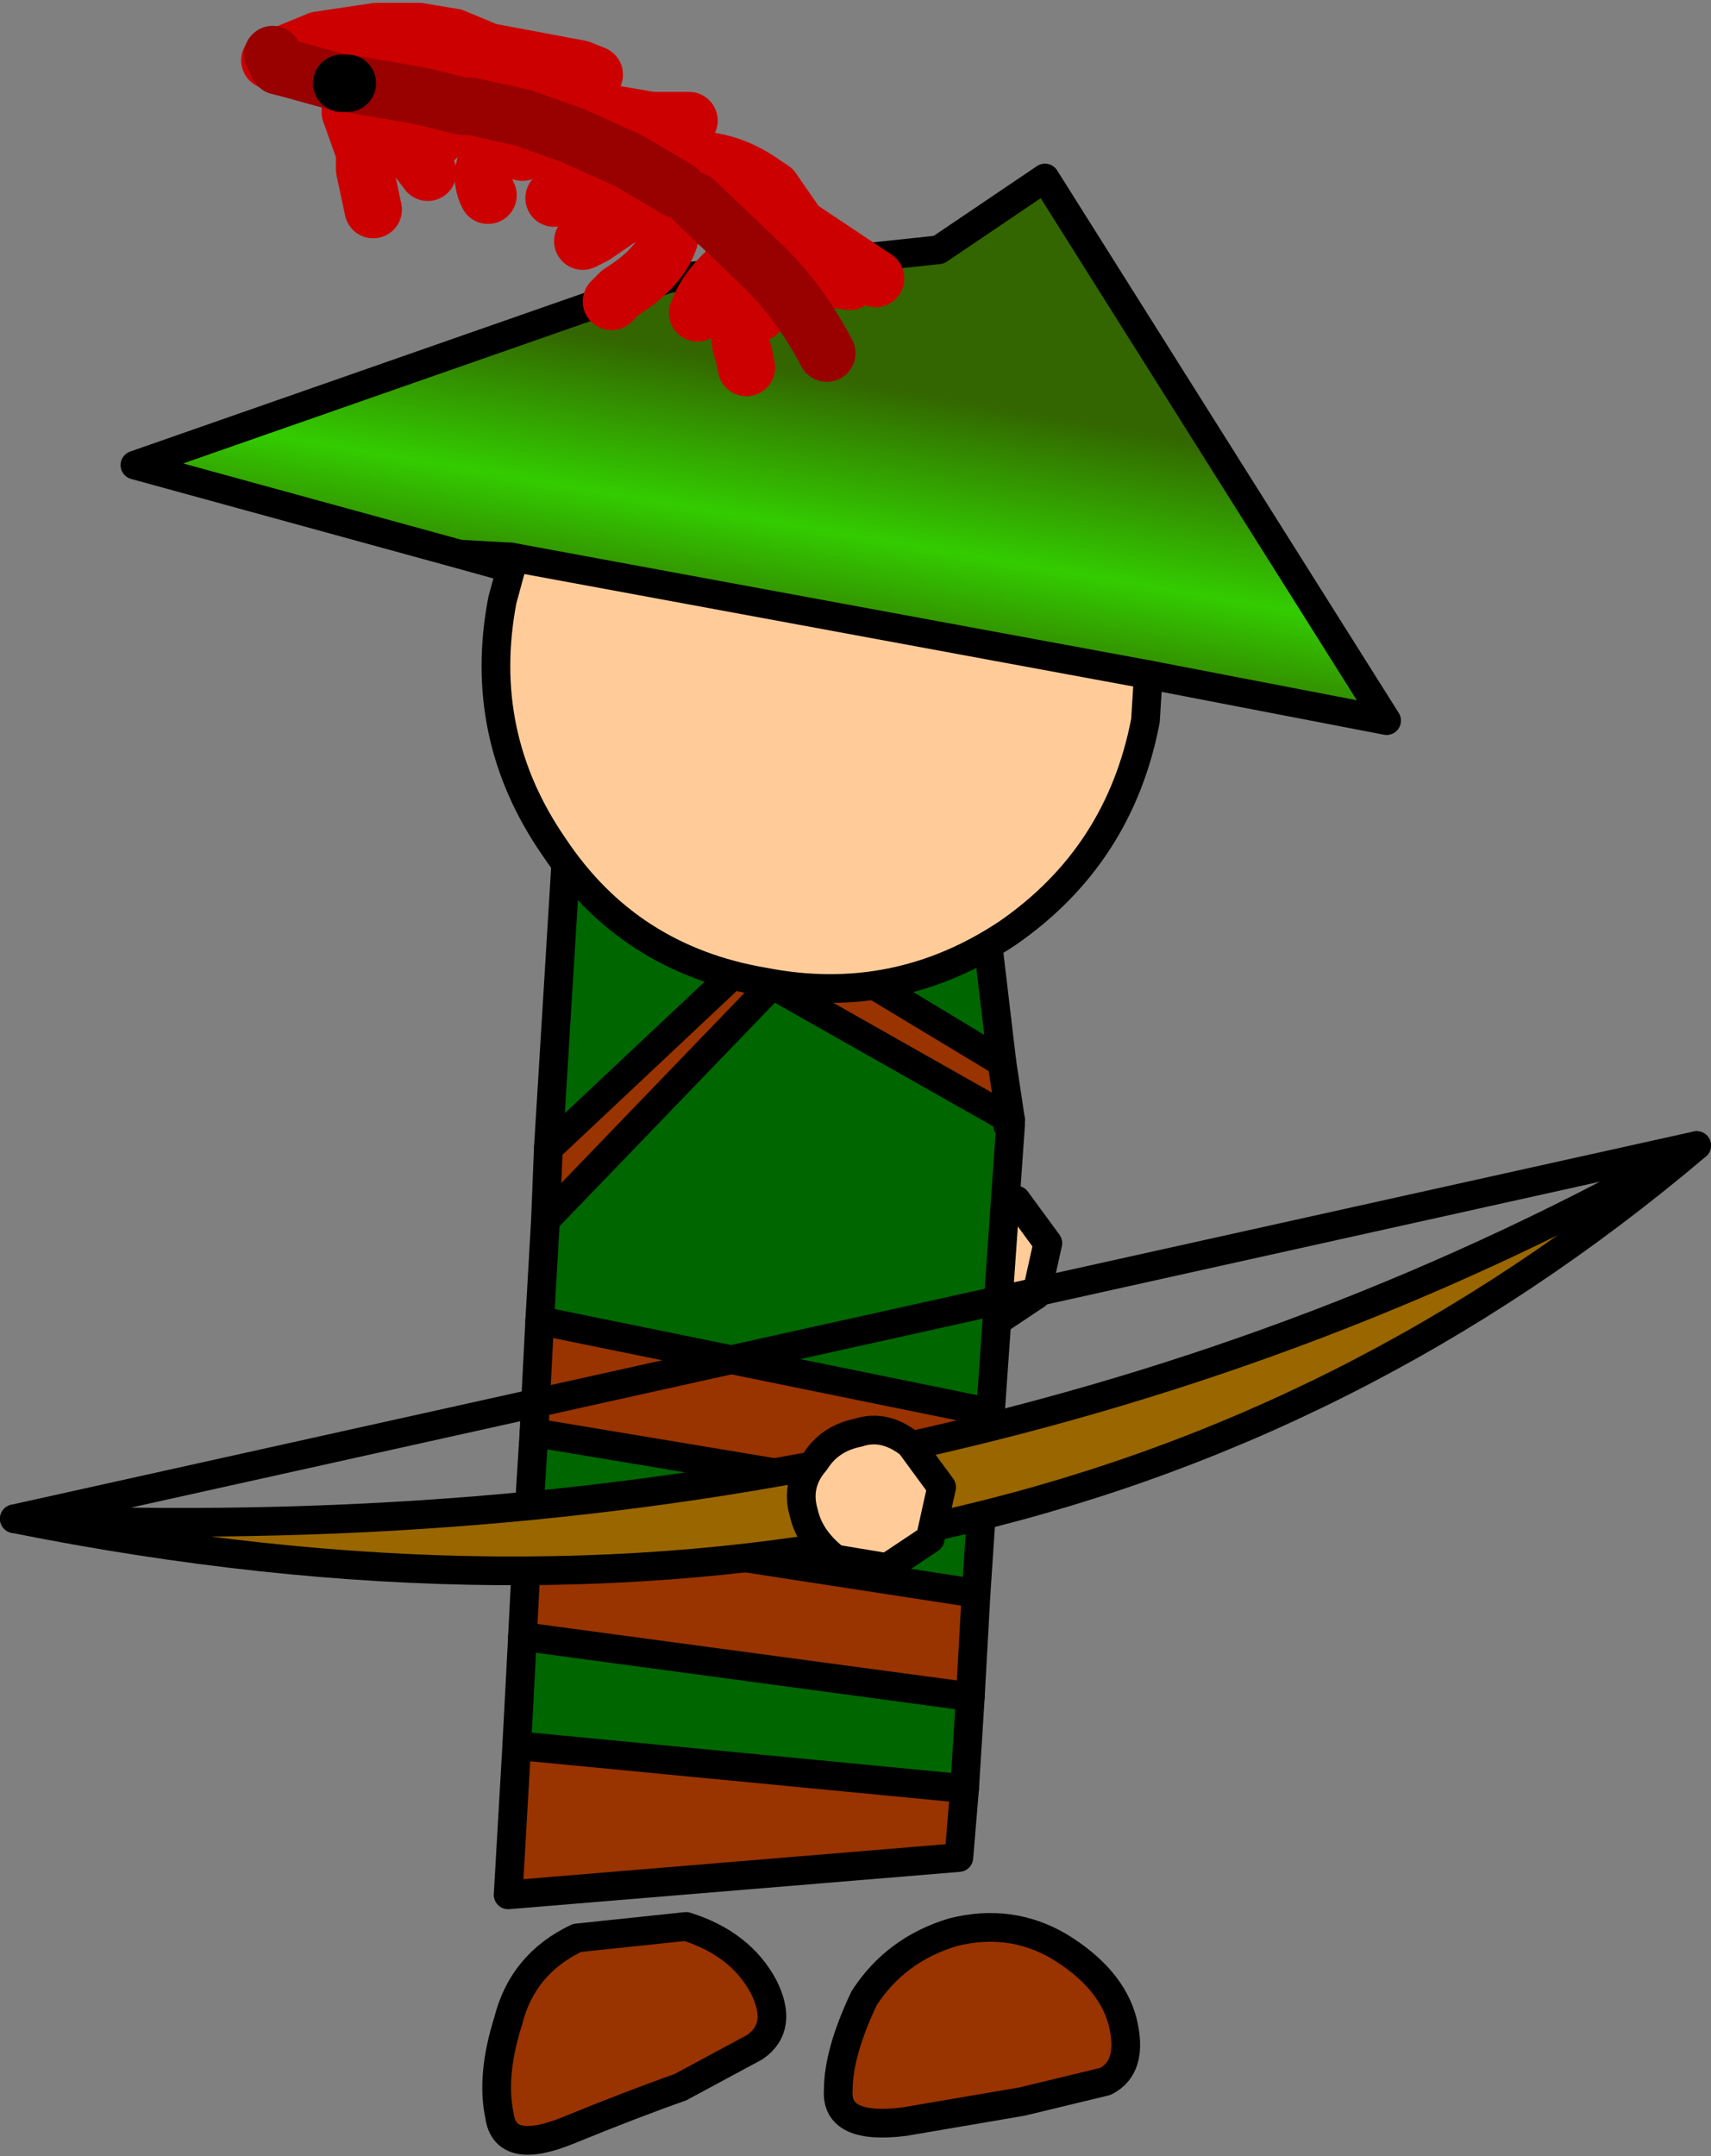 <?xml version="1.0" encoding="UTF-8" standalone="no"?>
<svg xmlns:xlink="http://www.w3.org/1999/xlink" height="37.55px" width="29.8px" xmlns="http://www.w3.org/2000/svg">
  <rect width="100%" height="100%" fill="#808080" stroke="none"/>
  <g transform="matrix(1.0, 0.0, 0.0, 1.0, 4.5, 1.15)">
    <path d="M13.55 21.4 L12.8 21.9 11.9 21.75 Q11.45 21.4 11.35 20.95 11.2 20.45 11.55 20.05 11.8 19.65 12.3 19.55 L13.2 19.75 13.75 20.5 13.55 21.4" fill="#ffcc99" fill-rule="evenodd" stroke="none"/>
    <path d="M13.55 21.4 L12.8 21.9 11.9 21.75 Q11.45 21.4 11.35 20.95 11.2 20.45 11.55 20.05 11.8 19.65 12.3 19.55 L13.2 19.75 13.75 20.5 13.55 21.4 Z" fill="none" stroke="#000000" stroke-linecap="round" stroke-linejoin="round" stroke-width="0.5"/>
    <path d="M7.45 32.4 Q8.4 32.7 8.8 33.45 9.15 34.15 8.65 34.5 L7.35 35.2 Q6.5 35.5 5.4 35.95 4.3 36.4 4.2 35.7 4.05 35.0 4.35 34.05 4.6 33.05 5.55 32.6 L7.45 32.4" fill="#993300" fill-rule="evenodd" stroke="none"/>
    <path d="M7.45 32.4 Q8.4 32.7 8.8 33.45 9.15 34.15 8.65 34.5 L7.35 35.2 Q6.5 35.5 5.4 35.95 4.3 36.4 4.2 35.7 4.05 35.0 4.35 34.05 4.6 33.05 5.55 32.6 L7.45 32.4 Z" fill="none" stroke="#000000" stroke-linecap="round" stroke-linejoin="round" stroke-width="0.5"/>
    <path d="M13.95 32.75 Q14.85 33.3 15.05 34.05 15.25 34.85 14.75 35.1 L13.3 35.45 11.25 35.8 Q10.05 35.95 10.1 35.25 10.1 34.6 10.55 33.65 11.1 32.8 12.1 32.5 13.1 32.25 13.95 32.75" fill="#993300" fill-rule="evenodd" stroke="none"/>
    <path d="M13.95 32.75 Q14.85 33.3 15.05 34.05 15.25 34.85 14.75 35.1 L13.3 35.45 11.25 35.8 Q10.05 35.95 10.1 35.25 10.1 34.6 10.55 33.65 11.1 32.8 12.1 32.5 13.1 32.25 13.95 32.75 Z" fill="none" stroke="#000000" stroke-linecap="round" stroke-linejoin="round" stroke-width="0.5"/>
    <path d="M5.45 13.05 L5.4 13.05 5.4 13.0 5.45 13.05" fill="url(#gradient0)" fill-rule="evenodd" stroke="none"/>
    <path d="M5.4 13.05 L5.45 13.05 5.75 13.05 8.85 14.9 9.55 15.3 8.85 14.9 11.3 12.75 12.1 12.75 9.55 15.3 12.95 17.35 13.1 18.35 8.95 16.0 8.4 15.7 8.95 16.0 5.0 20.1 5.05 18.85 8.4 15.7 5.35 13.95 5.4 13.05 M12.3 30.0 L12.2 31.2 4.35 31.85 4.5 29.25 12.3 30.0 M4.6 27.35 L4.7 25.4 12.5 26.6 12.4 28.4 4.6 27.35 M4.8 23.8 L4.9 21.85 12.75 23.45 12.6 25.1 4.8 23.8" fill="#993300" fill-rule="evenodd" stroke="none"/>
    <path d="M5.35 13.95 L8.4 15.7 5.05 18.85 5.35 13.95 M8.95 16.0 L13.1 18.35 13.1 18.4 13.05 18.45 13.1 18.45 12.75 23.45 4.9 21.85 5.0 20.1 8.95 16.0 M12.95 17.35 L9.55 15.3 12.1 12.75 12.4 12.7 12.95 17.35 M8.85 14.9 L5.75 13.05 11.3 12.75 8.85 14.9 M4.5 29.25 L4.6 27.35 12.4 28.4 12.3 30.0 4.5 29.25 M4.7 25.4 L4.8 23.8 12.6 25.1 12.5 26.6 4.7 25.4" fill="#006600" fill-rule="evenodd" stroke="none"/>
    <path d="M5.45 13.05 L5.4 13.05 5.35 13.95 5.05 18.85 5.0 20.1 4.9 21.85 4.8 23.8 4.7 25.4 4.6 27.35 4.5 29.25 4.35 31.85 12.2 31.2 12.3 30.0 12.4 28.4 12.5 26.6 12.6 25.1 12.75 23.45 13.1 18.45 13.05 18.45 13.1 18.4 13.1 18.35 12.95 17.35 12.4 12.7 12.1 12.75 11.3 12.75 5.75 13.05 5.45 13.05 5.4 13.0 5.4 13.05 M13.1 18.4 L13.1 18.45" fill="none" stroke="#000000" stroke-linecap="round" stroke-linejoin="round" stroke-width="0.5"/>
    <path d="M5.35 13.95 L8.4 15.7 8.95 16.0 13.1 18.35 M12.95 17.35 L9.55 15.3 8.85 14.9 5.75 13.05 M11.3 12.75 L8.85 14.9 M12.1 12.75 L9.55 15.3 M12.3 30.0 L4.5 29.25 M12.75 23.45 L4.9 21.85 M4.8 23.8 L12.6 25.1 M4.6 27.35 L12.4 28.4 M12.5 26.6 L4.7 25.4 M5.0 20.1 L8.95 16.0 M5.05 18.85 L8.4 15.7" fill="none" stroke="#000000" stroke-linecap="round" stroke-linejoin="round" stroke-width="0.5"/>
    <path d="M15.5 10.6 L15.45 11.4 Q15.0 13.75 13.05 15.1 11.1 16.4 8.8 15.95 6.45 15.55 5.15 13.6 3.8 11.65 4.25 9.3 L4.4 8.75 4.4 8.55 15.5 10.6" fill="#ffcc99" fill-rule="evenodd" stroke="none"/>
    <path d="M3.5 8.5 L-2.15 6.95 7.15 3.7 11.85 3.2 13.7 1.95 19.65 11.4 15.5 10.6 4.4 8.55 3.5 8.5" fill="url(#gradient1)" fill-rule="evenodd" stroke="none"/>
    <path d="M3.5 8.5 L-2.15 6.95 7.15 3.7 11.85 3.2 13.7 1.95 19.65 11.4 15.5 10.6 4.4 8.55 3.5 8.5 4.4 8.75" fill="none" stroke="#000000" stroke-linecap="round" stroke-linejoin="round" stroke-width="0.5"/>
    <path d="M15.5 10.6 L15.45 11.4 Q15.0 13.75 13.05 15.1 11.1 16.4 8.8 15.95 6.45 15.55 5.15 13.6 3.8 11.65 4.25 9.3 L4.4 8.75 4.4 8.55" fill="none" stroke="#000000" stroke-linecap="round" stroke-linejoin="round" stroke-width="0.5"/>
    <path d="M8.4 2.55 L9.35 2.75 9.4 2.8 8.95 2.15 7.4 2.2 7.15 2.05 M5.15 2.3 L5.35 2.2 6.3 1.55 6.75 1.75 7.3 1.65 Q8.1 1.55 8.8 2.05 L8.95 2.15 M5.1 0.65 L6.85 0.95 7.05 0.95 7.5 0.95 M0.2 -0.1 L1.05 -0.45 2.05 -0.6 2.8 -0.6 3.4 -0.5 4.0 -0.25 5.6 0.05 5.85 0.15 M2.75 0.45 L2.9 0.85 3.1 1.25 3.4 0.6 3.45 0.4 3.8 -0.2 3.1 -0.15 2.45 0.0 2.7 0.35 2.75 0.45 M1.6 0.8 L1.85 1.5 1.85 1.75 1.85 1.8 2.0 2.5 M6.8 2.3 L5.85 2.95 5.65 3.05 M7.2 2.85 Q7.1 3.45 6.3 3.95 L6.15 4.1 M4.5 0.5 L4.45 0.85 4.15 1.4 4.1 1.45 Q3.8 1.85 4.0 2.25 M5.25 1.1 L4.8 1.4 4.6 1.5 M2.7 0.35 Q2.5 1.0 2.8 1.65 L2.95 1.85 M9.2 3.4 L9.65 3.65 9.95 3.7 10.3 3.75 M8.7 4.3 Q8.25 4.5 8.45 5.0 L8.5 5.25 M8.5 3.3 Q7.85 3.75 7.65 4.3 M9.4 2.8 L10.75 3.7" fill="none" stroke="#cc0000" stroke-linecap="round" stroke-linejoin="round" stroke-width="1.0"/>
    <path d="M7.3 2.15 L6.45 1.65 5.45 1.2 4.6 0.9 3.7 0.7 3.55 0.7 2.95 0.55 2.7 0.5 1.55 0.3 M1.45 0.3 L0.55 0.05 0.35 0.0 0.25 -0.2 M9.9 5.0 Q9.4 4.05 8.7 3.4 L7.6 2.35" fill="none" stroke="#990000" stroke-linecap="round" stroke-linejoin="round" stroke-width="1.0"/>
    <path d="M1.55 0.3 L1.45 0.3" fill="none" stroke="#000000" stroke-linecap="round" stroke-linejoin="round" stroke-width="1.0"/>
    <path d="M25.05 18.8 Q13.25 28.8 -4.25 25.3 12.35 26.0 25.05 18.8" fill="#996600" fill-rule="evenodd" stroke="none"/>
    <path d="M-4.25 25.3 Q13.25 28.8 25.05 18.8" fill="none" stroke="#000000" stroke-linecap="round" stroke-linejoin="round" stroke-width="0.5"/>
    <path d="M25.05 18.8 Q12.35 26.0 -4.25 25.3 L25.05 18.8" fill="none" stroke="#000000" stroke-linecap="round" stroke-linejoin="round" stroke-width="0.5"/>
    <path d="M11.7 25.65 L10.95 26.15 10.05 26.0 Q9.6 25.65 9.5 25.2 9.35 24.7 9.7 24.3 9.95 23.9 10.45 23.8 10.9 23.65 11.35 24.0 L11.9 24.75 11.7 25.65" fill="#ffcc99" fill-rule="evenodd" stroke="none"/>
    <path d="M11.7 25.65 L10.95 26.15 10.05 26.0 Q9.6 25.65 9.5 25.2 9.35 24.7 9.7 24.3 9.95 23.9 10.45 23.8 10.9 23.65 11.35 24.0 L11.9 24.75 11.7 25.65 Z" fill="none" stroke="#000000" stroke-linecap="round" stroke-linejoin="round" stroke-width="0.5"/>
  </g>
  <defs>
    <linearGradient gradientTransform="matrix(-0.007, 0.0, 0.0, 0.7, 7.85, 10.45)" gradientUnits="userSpaceOnUse" id="gradient0" spreadMethod="pad" x1="-819.2" x2="819.2">
      <stop offset="0.0" stop-color="#ffffff"/>
      <stop offset="0.039" stop-color="#ffffff"/>
      <stop offset="0.114" stop-color="#cccccc"/>
      <stop offset="0.263" stop-color="#999999"/>
      <stop offset="0.471" stop-color="#666666"/>
      <stop offset="0.714" stop-color="#333333"/>
      <stop offset="1.0" stop-color="#000000"/>
    </linearGradient>
    <linearGradient gradientTransform="matrix(-5.0E-4, 0.003, -0.894, -0.154, 414.55, 77.65)" gradientUnits="userSpaceOnUse" id="gradient1" spreadMethod="pad" x1="-819.2" x2="819.2">
      <stop offset="0.0" stop-color="#336600"/>
      <stop offset="0.529" stop-color="#33cc00"/>
      <stop offset="1.0" stop-color="#336600"/>
    </linearGradient>
  </defs>
</svg>
